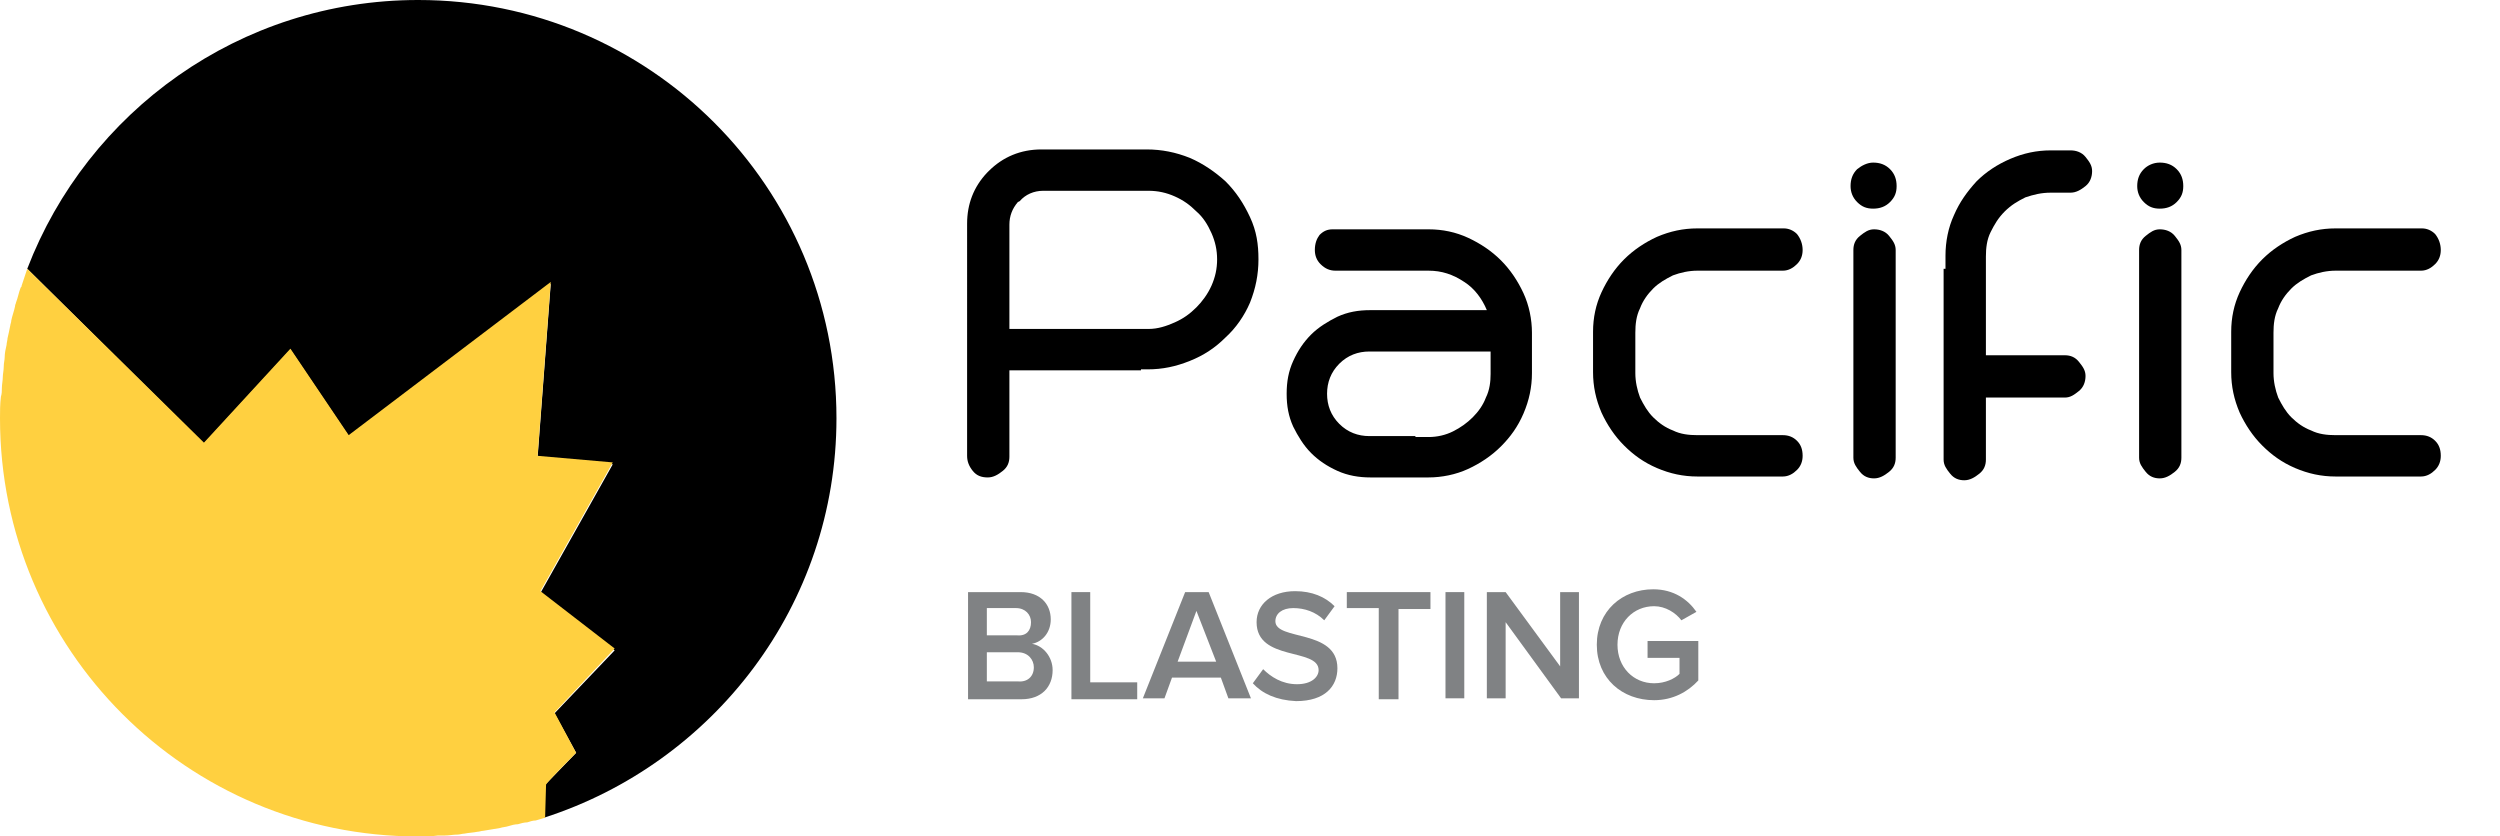 <?xml version="1.0" encoding="UTF-8"?> <svg xmlns="http://www.w3.org/2000/svg" xmlns:xlink="http://www.w3.org/1999/xlink" version="1.1" id="Pacific_Blasting" x="0px" y="0px" viewBox="0 0 266 89" style="enable-background:new 0 0 266 89;" xml:space="preserve"> <style type="text/css"> .st0{enable-background:new ;} .st1{fill:#FFD040;} .st2{fill:#808284;} </style> <g> <g class="st0"> <path d="M121.4,39.4h-14v9.2c0,0.6-0.2,1.1-0.7,1.5s-1,0.7-1.6,0.7c-0.7,0-1.2-0.2-1.6-0.7c-0.4-0.5-0.6-1-0.6-1.6V23.8 c0-2.1,0.7-3.9,2.1-5.4l0.2-0.2c1.5-1.5,3.4-2.3,5.6-2.3h11.2c1.6,0,3.1,0.3,4.6,0.9c1.4,0.6,2.7,1.5,3.8,2.5 c1.1,1.1,1.9,2.3,2.6,3.8s0.9,2.9,0.9,4.5c0,1.6-0.3,3.1-0.9,4.6c-0.6,1.4-1.5,2.7-2.6,3.7c-1.1,1.1-2.3,1.9-3.8,2.5 s-2.9,0.9-4.5,0.9H121.4z M108.3,21.5c-0.6,0.7-0.9,1.5-0.9,2.4V35h14.8c1,0,1.9-0.3,2.8-0.7c0.9-0.4,1.6-0.9,2.3-1.6 c0.6-0.6,1.2-1.4,1.6-2.3c0.4-0.9,0.6-1.8,0.6-2.8s-0.2-1.9-0.6-2.8c-0.4-0.9-0.9-1.7-1.6-2.3c-0.7-0.7-1.4-1.2-2.3-1.6 c-0.9-0.4-1.8-0.6-2.8-0.6h-11.2c-1,0-1.9,0.4-2.5,1.1L108.3,21.5z"></path> <path d="M152,24.4c1.5,0,2.9,0.3,4.2,0.9c1.3,0.6,2.5,1.4,3.5,2.4c1,1,1.8,2.2,2.4,3.5c0.6,1.3,0.9,2.8,0.9,4.2v4.3 c0,1.5-0.3,2.9-0.9,4.3c-0.6,1.4-1.4,2.5-2.4,3.5c-1,1-2.2,1.8-3.5,2.4c-1.3,0.6-2.8,0.9-4.2,0.9h-6.2c-1.2,0-2.4-0.2-3.5-0.7 c-1.1-0.5-2-1.1-2.8-1.9s-1.4-1.8-1.9-2.8c-0.5-1.1-0.7-2.2-0.7-3.5s0.2-2.4,0.7-3.5c0.5-1.1,1.1-2,1.9-2.8s1.8-1.4,2.8-1.9 c1.1-0.5,2.2-0.7,3.5-0.7h12.4c-0.5-1.2-1.3-2.3-2.4-3c-1.2-0.8-2.4-1.2-3.8-1.2h-9.9c-0.6,0-1.1-0.2-1.6-0.7 c-0.4-0.4-0.6-0.9-0.6-1.5c0-0.7,0.2-1.2,0.5-1.6c0.4-0.4,0.8-0.6,1.4-0.6H152z M150.6,46.5h1.4c0.9,0,1.8-0.2,2.6-0.6 s1.5-0.9,2.1-1.5c0.6-0.6,1.1-1.3,1.4-2.1c0.4-0.8,0.5-1.7,0.5-2.5v-2.4h-12.9c-1.2,0-2.3,0.4-3.2,1.3c-0.9,0.9-1.3,2-1.3,3.2 s0.4,2.3,1.3,3.2c0.9,0.9,2,1.3,3.2,1.3H150.6z"></path> <path d="M191.8,26.6c0,0.6-0.2,1.1-0.6,1.5c-0.4,0.4-0.9,0.7-1.5,0.7h-9.1c-0.9,0-1.8,0.2-2.6,0.5c-0.8,0.4-1.5,0.8-2.1,1.4 c-0.6,0.6-1.1,1.3-1.4,2.1c-0.4,0.8-0.5,1.7-0.5,2.6v4.3c0,0.9,0.2,1.8,0.5,2.6c0.4,0.8,0.8,1.5,1.4,2.1c0.6,0.6,1.3,1.1,2.1,1.4 c0.8,0.4,1.7,0.5,2.6,0.5h9.1c0.6,0,1.1,0.2,1.5,0.6c0.4,0.4,0.6,0.9,0.6,1.6c0,0.6-0.2,1.1-0.6,1.5c-0.4,0.4-0.9,0.7-1.5,0.7 h-9.1c-1.5,0-2.9-0.3-4.3-0.9c-1.4-0.6-2.5-1.4-3.5-2.4s-1.8-2.2-2.4-3.5c-0.6-1.4-0.9-2.8-0.9-4.3v-4.3c0-1.5,0.3-2.9,0.9-4.2 c0.6-1.3,1.4-2.5,2.4-3.5c1-1,2.2-1.8,3.5-2.4c1.4-0.6,2.8-0.9,4.3-0.9h9.2c0.5,0,1,0.2,1.4,0.6C191.6,25.4,191.8,26,191.8,26.6z"></path> <path d="M199.3,17.3c0.7,0,1.3,0.2,1.8,0.7c0.5,0.5,0.7,1.1,0.7,1.8c0,0.7-0.2,1.2-0.7,1.7c-0.5,0.5-1.1,0.7-1.8,0.7 c-0.7,0-1.2-0.2-1.7-0.7c-0.5-0.5-0.7-1.1-0.7-1.7c0-0.7,0.2-1.3,0.7-1.8C198.1,17.6,198.7,17.3,199.3,17.3z M197.2,26.6 c0-0.6,0.2-1.1,0.7-1.5s0.9-0.7,1.5-0.7c0.6,0,1.2,0.2,1.6,0.7s0.7,0.9,0.7,1.5v22.1c0,0.6-0.2,1.1-0.7,1.5s-1,0.7-1.6,0.7 c-0.6,0-1.1-0.2-1.5-0.7s-0.7-0.9-0.7-1.5V26.6z"></path> <path d="M207,28.6v-1.4c0-1.5,0.3-3,0.9-4.3c0.6-1.4,1.4-2.5,2.4-3.6c1-1,2.2-1.8,3.6-2.4c1.4-0.6,2.8-0.9,4.3-0.9h2.1 c0.6,0,1.2,0.2,1.6,0.7s0.7,0.9,0.7,1.5c0,0.6-0.2,1.2-0.7,1.6s-1,0.7-1.6,0.7h-2.1c-1,0-1.8,0.2-2.7,0.5 c-0.8,0.4-1.5,0.8-2.2,1.5s-1.1,1.4-1.5,2.2c-0.4,0.8-0.5,1.7-0.5,2.6v10.5h8.4c0.6,0,1.1,0.2,1.5,0.7s0.7,0.9,0.7,1.5 c0,0.6-0.2,1.2-0.7,1.6s-0.9,0.7-1.5,0.7h-8.4v6.6c0,0.6-0.2,1.1-0.7,1.5s-1,0.7-1.6,0.7c-0.6,0-1.1-0.2-1.5-0.7s-0.7-0.9-0.7-1.5 V28.6z"></path> <path d="M229.8,17.3c0.7,0,1.3,0.2,1.8,0.7c0.5,0.5,0.7,1.1,0.7,1.8c0,0.7-0.2,1.2-0.7,1.7c-0.5,0.5-1.1,0.7-1.8,0.7 c-0.7,0-1.2-0.2-1.7-0.7c-0.5-0.5-0.7-1.1-0.7-1.7c0-0.7,0.2-1.3,0.7-1.8C228.5,17.6,229.1,17.3,229.8,17.3z M227.6,26.6 c0-0.6,0.2-1.1,0.7-1.5s0.9-0.7,1.5-0.7c0.6,0,1.2,0.2,1.6,0.7s0.7,0.9,0.7,1.5v22.1c0,0.6-0.2,1.1-0.7,1.5s-1,0.7-1.6,0.7 c-0.6,0-1.1-0.2-1.5-0.7s-0.7-0.9-0.7-1.5V26.6z"></path> <path d="M259.7,26.6c0,0.6-0.2,1.1-0.6,1.5c-0.4,0.4-0.9,0.7-1.5,0.7h-9.1c-0.9,0-1.8,0.2-2.6,0.5c-0.8,0.4-1.5,0.8-2.1,1.4 c-0.6,0.6-1.1,1.3-1.4,2.1c-0.4,0.8-0.5,1.7-0.5,2.6v4.3c0,0.9,0.2,1.8,0.5,2.6c0.4,0.8,0.8,1.5,1.4,2.1c0.6,0.6,1.3,1.1,2.1,1.4 c0.8,0.4,1.7,0.5,2.6,0.5h9.1c0.6,0,1.1,0.2,1.5,0.6c0.4,0.4,0.6,0.9,0.6,1.6c0,0.6-0.2,1.1-0.6,1.5c-0.4,0.4-0.9,0.7-1.5,0.7 h-9.1c-1.5,0-2.9-0.3-4.3-0.9c-1.4-0.6-2.5-1.4-3.5-2.4s-1.8-2.2-2.4-3.5c-0.6-1.4-0.9-2.8-0.9-4.3v-4.3c0-1.5,0.3-2.9,0.9-4.2 c0.6-1.3,1.4-2.5,2.4-3.5c1-1,2.2-1.8,3.5-2.4c1.4-0.6,2.8-0.9,4.3-0.9h9.2c0.5,0,1,0.2,1.4,0.6C259.5,25.4,259.7,26,259.7,26.6z"></path> </g> <g> <g> <path d="M89,44.5C89,19.9,69.1,0,44.5,0C25.5,0,9.3,11.9,2.9,28.6l18.8,18.6l9.2-10l6.2,9.2l21.5-16.2l-1.4,18.5l8,0.7l-7.7,13.7 l7.9,6.1L59,75.9l2.3,4.2L58,83.5L57.9,87C75.9,81.2,89,64.4,89,44.5L89,44.5z"></path> <path d="M57.9,86.9L57.9,86.9L57.9,86.9z"></path> <path d="M2.9,28.6L2.9,28.6L2.9,28.6z"></path> </g> <path class="st1" d="M61.3,80.1L59,75.8l6.4-6.8l-7.9-6.1l7.7-13.7l-8-0.7L58.6,30L37.1,46.3l-6.2-9.2l-9.2,10L2.9,28.6l0,0 c-0.2,0.6-0.4,1.2-0.6,1.8c0,0.1,0,0.1-0.1,0.2c-0.2,0.5-0.3,1.1-0.5,1.6c0,0.1-0.1,0.2-0.1,0.4c-0.1,0.5-0.3,1-0.4,1.5 c0,0.2-0.1,0.4-0.1,0.5c-0.1,0.5-0.2,1-0.3,1.4c0,0.2-0.1,0.5-0.1,0.7c-0.1,0.4-0.2,0.9-0.2,1.3c0,0.3-0.1,0.6-0.1,1 s-0.1,0.8-0.1,1.1c0,0.4-0.1,0.8-0.1,1.2c0,0.3,0,0.6-0.1,0.9C0,43,0,43.8,0,44.5C0,69.1,19.9,89,44.5,89c0.7,0,1.4,0,2.1-0.1 c0.2,0,0.4,0,0.7,0c0.5,0,0.9-0.1,1.4-0.1c0.2,0,0.5-0.1,0.7-0.1c0.5-0.1,0.9-0.1,1.4-0.2c0.2,0,0.4-0.1,0.6-0.1 c0.6-0.1,1.2-0.2,1.8-0.3c0.3-0.1,0.6-0.1,0.9-0.2c0.3-0.1,0.7-0.2,1-0.2c0.3-0.1,0.7-0.2,1-0.2c0.3-0.1,0.6-0.2,0.9-0.2 c0.3-0.1,0.7-0.2,1-0.3l0,0l0.1-3.5C58,83.4,61.3,80.1,61.3,80.1z"></path> </g> <g class="st0"> <path class="st2" d="M103,74.3V63h5.6c2.1,0,3.2,1.3,3.2,2.9c0,1.4-0.9,2.4-2,2.6c1.2,0.2,2.2,1.4,2.2,2.8c0,1.8-1.2,3.1-3.3,3.1 H103z M109.7,66.2c0-0.8-0.6-1.5-1.6-1.5H105v2.9h3.2C109.2,67.7,109.7,67.1,109.7,66.2z M110,71c0-0.8-0.6-1.6-1.7-1.6H105v3.1 h3.3C109.3,72.6,110,72,110,71z"></path> <path class="st2" d="M114,74.3V63h2v9.6h5v1.8H114z"></path> </g> <g class="st0"> <path class="st2" d="M130.7,74.3l-0.8-2.2h-5.2l-0.8,2.2h-2.3l4.5-11.3h2.5l4.5,11.3H130.7z M127.3,65l-2,5.4h4.1L127.3,65z"></path> <path class="st2" d="M133.3,72.7l1.1-1.5c0.8,0.8,2,1.6,3.6,1.6c1.6,0,2.3-0.8,2.3-1.5c0-2.4-6.6-0.9-6.6-5.1 c0-1.9,1.6-3.3,4.1-3.3c1.8,0,3.2,0.6,4.2,1.6l-1.1,1.5c-0.9-0.9-2.1-1.3-3.3-1.3c-1.2,0-1.9,0.6-1.9,1.4c0,2.1,6.6,0.8,6.6,5 c0,1.9-1.3,3.5-4.4,3.5C135.8,74.5,134.3,73.8,133.3,72.7z"></path> </g> <g class="st0"> <path class="st2" d="M146.7,74.3v-9.6h-3.4V63h8.9v1.8h-3.4v9.6H146.7z"></path> <path class="st2" d="M153.8,74.3V63h2v11.3H153.8z"></path> <path class="st2" d="M166.1,74.3l-5.9-8.1v8.1h-2V63h2l5.8,7.9V63h2v11.3H166.1z"></path> <path class="st2" d="M169.9,68.6c0-3.6,2.7-5.9,6-5.9c2.2,0,3.7,1.1,4.6,2.4l-1.6,0.9c-0.6-0.8-1.7-1.5-2.9-1.5 c-2.2,0-3.9,1.7-3.9,4.1s1.7,4.1,3.9,4.1c1.2,0,2.2-0.5,2.7-1V70h-3.4v-1.8h5.4v4.2c-1.1,1.2-2.7,2.1-4.7,2.1 C172.6,74.5,169.9,72.2,169.9,68.6z"></path> </g> </g> </svg> 
